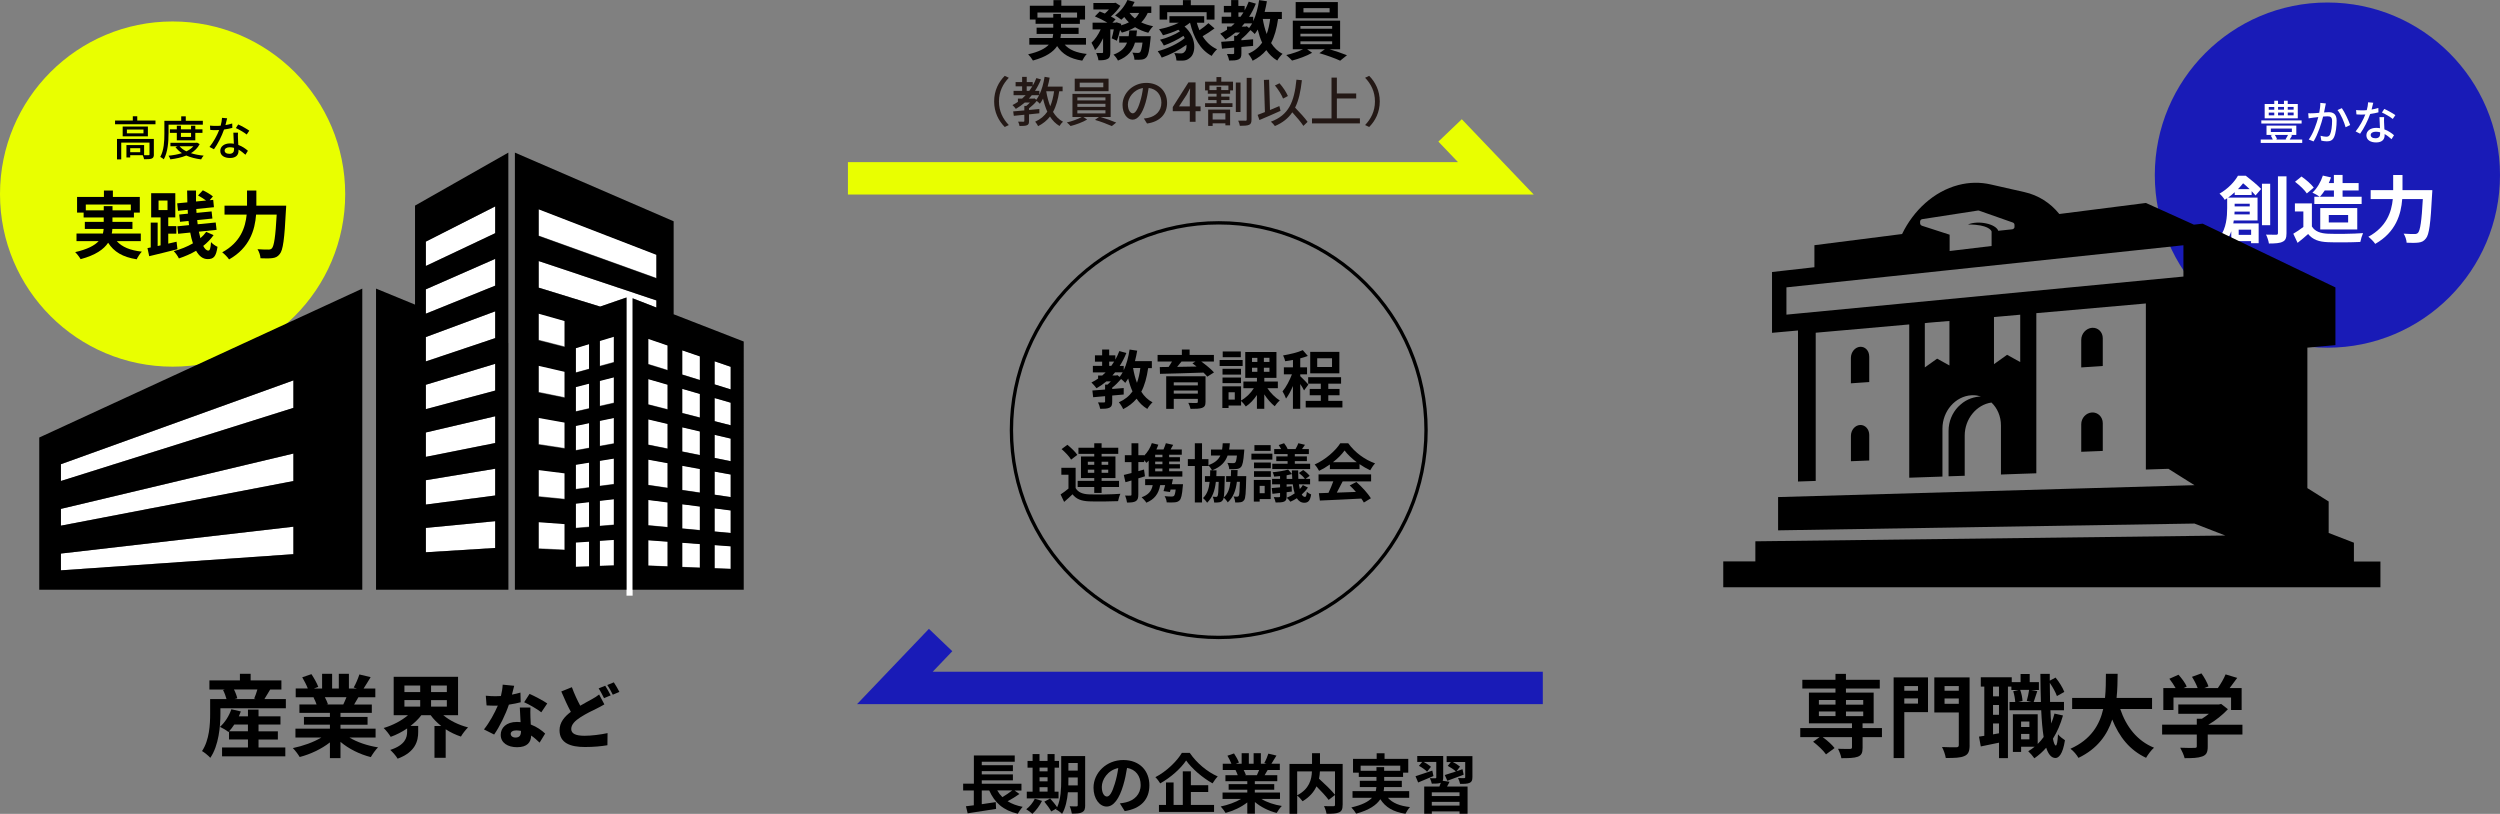 <?xml version="1.0" encoding="UTF-8"?><svg id="_レイヤー_2" xmlns="http://www.w3.org/2000/svg" viewBox="0 0 747.68 243.4"><rect x="0" y="0" width="747.68" height="243.4" fill="#808080" stroke="none"/><defs><style>.cls-1{fill:#e9ff00;}.cls-2{fill:#fff;}.cls-3{fill:#231815;}.cls-4{fill:#191bb7;}.cls-5{fill:none;stroke:#000;stroke-miterlimit:10;}</style></defs><g id="_レイヤー_1-2"><g id="_レイヤー_2-2"><g id="_005"><g><circle class="cls-1" cx="51.62" cy="58.04" r="51.62"/><g><path d="M46.5,36.04v1.13h-12.09v-1.13h5.31v-1.26h1.33v1.26s5.45,0,5.45,0Zm-.48,10.14c0,.66-.14,1.02-.62,1.23-.49,.2-1.22,.21-2.31,.21-.06-.36-.24-.87-.41-1.2h-3.74v.67h-1.13v-3.7h5.29v3.03c.62,0,1.15,0,1.32,0,.22,0,.29-.06,.29-.24v-3.54h-8.45v5.03h-1.27v-6.12h11.02v4.65h.01Zm-1.79-8.34v2.93h-7.54v-2.93h7.54Zm-1.32,.9h-4.96v1.13h4.96v-1.13Zm-.97,5.58h-3v1.19h3v-1.19Z"/><path d="M50.4,40.06c0,2.2-.2,5.45-1.41,7.58-.24-.21-.78-.59-1.06-.71,1.13-1.99,1.23-4.83,1.23-6.86v-3.95h5.04v-1.32h1.36v1.32h5.1v1.16h-10.25v2.79h0Zm9.32,3.03c-.59,1.16-1.5,2.04-2.61,2.72,1.12,.36,2.41,.6,3.8,.74-.27,.27-.6,.78-.76,1.12-1.65-.21-3.15-.59-4.44-1.16-1.41,.59-3.05,.94-4.76,1.15-.1-.32-.34-.83-.55-1.09,1.42-.14,2.79-.38,4.01-.77-.77-.5-1.41-1.11-1.93-1.81l.63-.24h-2.14v-1.05h7.72l.24-.04,.8,.43h-.01Zm-6.84-1.12v-2.24h-2.07v-1.06h2.07v-1.06h1.23v1.06h3.03v-1.06h1.27v1.06h2.14v1.06h-2.14v2.24h-5.53Zm.84,1.78c.5,.6,1.19,1.11,2.03,1.51,.83-.41,1.54-.9,2.07-1.51h-4.1Zm.39-4.02v1.23h3.03v-1.23h-3.03Z"/><path d="M69.47,38.25c-.69,.18-1.54,.36-2.47,.49-.67,1.95-1.88,4.37-3.01,5.9l-1.34-.69c1.13-1.36,2.3-3.49,2.9-5.06-.34,0-.66,.03-.99,.03-.53,0-1.11,0-1.67-.06l-.1-1.29c.55,.06,1.2,.08,1.77,.08,.46,0,.94,0,1.43-.06,.21-.77,.38-1.62,.41-2.35l1.53,.14c-.11,.48-.29,1.25-.5,2.03,.7-.11,1.39-.28,2.02-.48l.04,1.3-.02,.02Zm1.71,1.44c-.04,.59-.03,1.06-.01,1.62,.01,.45,.06,1.25,.1,2.03,1.19,.43,2.17,1.13,2.87,1.75l-.74,1.19c-.55-.49-1.25-1.09-2.07-1.54v.38c0,1.18-.71,2.13-2.54,2.13-1.61,0-2.91-.69-2.91-2.13,0-1.3,1.18-2.23,2.9-2.23,.41,0,.78,.03,1.16,.1-.06-1.09-.13-2.4-.15-3.31h1.39Zm-1.2,4.52c-.39-.11-.83-.17-1.27-.17-.92,0-1.53,.41-1.53,.97,0,.59,.48,.99,1.43,.99,1.04,0,1.39-.59,1.39-1.3,0-.14,0-.29-.01-.49h-.01Zm3.8-3.98c-.77-.63-2.3-1.51-3.24-1.93l.7-1.08c.99,.43,2.63,1.36,3.32,1.86l-.78,1.15Z"/><path d="M34.92,72.11c1.56,1.76,4.03,2.77,7.5,3.15-.53,.55-1.21,1.58-1.54,2.29-4.18-.66-6.8-2.22-8.54-4.95-1.3,1.96-3.74,3.7-8.23,4.91-.31-.57-1.06-1.56-1.63-2.11,3.7-.84,5.81-1.98,7.02-3.28h-6.62v-2.27h7.9c.11-.46,.18-.92,.22-1.39h-5.63v-2.11h5.65v-1.32h-6.01v-1.45h-1.96v-4.69h8.03v-1.91h2.68v1.91h8.05v4.69h-1.76v1.45h-6.42v1.32h5.98v2.11h-6.01c-.02,.46-.07,.92-.18,1.39h8.69v2.27h-7.19Zm-3.89-9.21v-1.25h2.62v1.25h5.48v-1.74h-13.47v1.74h5.37Z"/><path d="M53.07,74.53c-2.95,.77-6.09,1.52-8.45,2.09l-.51-2.42,.97-.2v-7.42h2.07v7l.88-.2v-8.36h-2.82v-7.24h7.22v7.24h-2.11v2.6h2.42v2.27h-2.42v2.97c.84-.18,1.67-.37,2.49-.57,0,0,.26,2.24,.26,2.24Zm-5.65-11.71h2.68v-2.84h-2.68v2.84Zm16.46,7.5c-.86,1.21-1.91,2.29-3.1,3.23,.46,.88,.97,1.39,1.54,1.39,.44,0,.66-.59,.79-2.53,.51,.59,1.32,1.12,1.94,1.41-.44,2.93-1.14,3.67-2.95,3.67-1.45,0-2.57-.92-3.45-2.49-1.58,.92-3.34,1.69-5.15,2.29-.31-.68-.95-1.58-1.54-2.18,2.02-.53,4-1.32,5.74-2.33-.33-.97-.59-2.05-.81-3.23l-3.61,.37-.24-2.24,3.5-.35c-.07-.42-.11-.84-.15-1.25l-2.55,.26-.24-2.18,2.6-.26c-.02-.37-.04-.75-.07-1.14l-2.9,.29-.24-2.24,3.04-.29c-.04-1.17-.07-2.35-.07-3.54h2.66c-.02,1.1-.02,2.2,0,3.28l3.01-.29c-.68-.51-1.63-1.08-2.4-1.52l1.43-1.54c.99,.46,2.33,1.25,3.01,1.83l-.97,1.14,1.06-.11,.22,2.2-5.28,.53c.02,.4,.04,.79,.07,1.17l4.51-.44,.24,2.13-4.55,.46c.04,.44,.09,.86,.15,1.25l5.39-.53,.26,2.2-5.3,.55c.15,.7,.29,1.34,.46,1.94,.66-.57,1.25-1.21,1.74-1.89l2.22,.99h0Z"/><path d="M85.59,61.52s-.02,.9-.07,1.25c-.44,8.76-.88,12.06-1.85,13.2-.66,.86-1.3,1.1-2.24,1.23-.81,.11-2.18,.11-3.52,.04-.04-.79-.4-1.96-.9-2.71,1.39,.11,2.68,.11,3.26,.11,.46,0,.73-.07,1.03-.35,.66-.68,1.1-3.56,1.45-10.1h-6.16c-.35,4.55-1.89,9.9-8.08,13.4-.42-.66-1.41-1.65-2.05-2.13,5.46-2.97,6.93-7.42,7.31-11.27h-6.62v-2.68h6.73v-4.53h2.79v4.53h8.92Z"/></g></g><circle class="cls-5" cx="364.49" cy="128.64" r="62"/><g><polygon class="cls-1" points="458.68 58.17 253.59 58.17 253.59 48.49 436.05 48.49 430.18 42.35 437.18 35.66 458.68 58.17"/><g><path d="M318.43,13.36c1.37,1.55,3.54,2.44,6.6,2.77-.46,.48-1.06,1.39-1.36,2.01-3.68-.58-5.98-1.96-7.51-4.36-1.14,1.72-3.29,3.25-7.24,4.32-.27-.5-.93-1.37-1.43-1.86,3.25-.74,5.11-1.74,6.18-2.89h-5.83v-1.99h6.95c.1-.41,.15-.81,.19-1.22h-4.96v-1.86h4.98v-1.16h-5.29v-1.28h-1.72V1.72h7.07V.04h2.36V1.72h7.09V5.85h-1.55v1.28h-5.65v1.16h5.27v1.86h-5.29c-.02,.41-.06,.81-.15,1.22h7.65v1.99h-6.36Zm-3.43-8.09v-1.1h2.3v1.1h4.82v-1.53h-11.85v1.53h4.73Z"/><path d="M343.25,3.87c-.5,1.1-1.14,2.03-1.94,2.83,1.06,.5,2.27,.89,3.56,1.14-.5,.46-1.14,1.38-1.45,1.96-1.47-.37-2.79-.95-3.95-1.67-1.14,.7-2.48,1.22-3.95,1.63-.12-.21-.31-.5-.54-.81-.27,1.2-.6,2.36-.95,3.23l-1.55-.72c.21-.72,.45-1.68,.62-2.67h-1.03v6.82c0,1.05-.15,1.67-.83,2.01-.66,.37-1.53,.41-2.73,.41-.06-.64-.37-1.57-.66-2.19,.72,.02,1.49,.02,1.74,.02,.23-.02,.31-.06,.31-.29v-4.14c-.68,1.43-1.49,2.73-2.42,3.58-.19-.66-.7-1.61-1.05-2.23,1.06-.95,2.07-2.46,2.75-3.99h-2.42v-2.01h4.43c-1.08-.66-2.54-1.39-3.74-1.88l1.45-1.47c.46,.17,1.01,.39,1.53,.62,.43-.37,.85-.79,1.22-1.22h-4.65V.89h6.25l.35-.08,1.47,.93c-.66,1.08-1.74,2.27-2.83,3.19,.56,.29,1.05,.58,1.41,.85l-.95,.99h.93l.31-.1,1.39,.46-.08,.45c.85-.23,1.67-.52,2.36-.89-.5-.48-.97-1.03-1.38-1.61-.29,.31-.58,.58-.87,.83-.45-.37-1.34-.99-1.88-1.3,1.51-1.08,2.94-2.83,3.7-4.61l2.15,.58c-.21,.46-.45,.91-.72,1.36h5.71v1.92h-1.07Zm.91,6.94s-.04,.6-.08,.87c-.31,3.35-.66,4.84-1.22,5.46-.43,.45-.83,.6-1.41,.68-.48,.06-1.28,.08-2.17,.04-.02-.64-.27-1.53-.62-2.13,.7,.08,1.36,.1,1.67,.1,.27,0,.43-.04,.62-.21,.27-.25,.52-1.08,.74-2.88h-2.25c-.66,2.3-2.03,4.18-5.09,5.38-.25-.54-.85-1.36-1.34-1.78,2.32-.85,3.45-2.09,4.05-3.6h-2.34v-1.92h2.83c.1-.56,.15-1.12,.19-1.72h2.3c-.06,.58-.12,1.16-.19,1.72h4.31Zm-6.35-6.94c.43,.6,.97,1.16,1.61,1.65,.52-.46,.95-1.03,1.28-1.65h-2.89Z"/><path d="M363.23,8.5c-1.1,.83-2.44,1.7-3.56,2.34,1.06,1.7,2.5,3.08,4.32,3.89-.5,.45-1.24,1.36-1.61,1.99-3.45-1.84-5.36-5.4-6.47-9.91h-.04c-.48,.41-1.03,.77-1.61,1.12,3.64,3.18,3.5,8,1.59,9.39-.72,.62-1.36,.81-2.36,.81-.48,.02-1.08,0-1.65-.04-.04-.64-.23-1.57-.66-2.21,.74,.06,1.36,.1,1.86,.1s.85-.06,1.16-.41c.45-.35,.72-1.14,.64-2.17-2.11,1.55-4.98,3-7.4,3.83-.27-.58-.77-1.41-1.2-1.92,2.79-.7,6.16-2.28,8.07-3.91-.12-.23-.23-.46-.37-.68-1.65,1.1-4.03,2.27-5.87,2.9-.25-.5-.74-1.3-1.16-1.74,1.96-.46,4.53-1.53,5.98-2.52-.15-.15-.31-.31-.48-.46-1.47,.68-3.06,1.24-4.59,1.65-.23-.45-.81-1.36-1.18-1.8,2.07-.41,4.22-1.08,5.93-1.96h-2.83v-1.94h10.4v1.94h-2.21c.21,.77,.48,1.53,.79,2.25,.97-.66,1.99-1.45,2.69-2.11l1.8,1.55,.02,.02Zm-14.15-2.63h-2.27V1.55h6.97V.04h2.36V1.55h7.09V5.87h-2.36V3.64h-11.79s0,2.23,0,2.23Z"/><path d="M382.24,5.67c-.41,2.87-1.06,5.23-2.09,7.2,.87,1.38,1.99,2.5,3.43,3.23-.52,.46-1.24,1.38-1.59,2.01-1.34-.79-2.4-1.84-3.27-3.12-1.06,1.28-2.4,2.32-4.09,3.18-.21-.54-.89-1.61-1.32-2.09,1.82-.81,3.16-1.9,4.16-3.31-.54-1.18-.97-2.5-1.32-3.93-.29,.48-.58,.93-.89,1.34-.25-.29-.79-.79-1.28-1.18-.77,.91-1.76,1.9-2.71,2.65v.39c1.16-.08,2.34-.19,3.5-.29v1.98c-1.16,.12-2.34,.21-3.5,.31v1.9c0,.99-.17,1.51-.87,1.84-.7,.31-1.59,.33-2.79,.33-.1-.6-.39-1.41-.66-1.96,.74,.02,1.59,.02,1.82,.02,.25-.02,.33-.08,.33-.29v-1.65c-1.34,.12-2.58,.23-3.64,.33l-.23-2.05c1.08-.08,2.42-.17,3.87-.29v-1.51h.76c.33-.29,.68-.62,1.01-.97h-1.38c-.95,.79-1.94,1.49-3,2.09-.31-.45-1.08-1.34-1.55-1.76,.72-.35,1.39-.76,2.03-1.18v-.93h1.24c.37-.31,.72-.64,1.06-.97h-3.89v-1.98h2.83v-1.3h-2.19V1.78h2.19V.02h2.15V1.78h1.88v1.32c.46-.81,.87-1.7,1.22-2.61l2.13,.6c-.56,1.41-1.24,2.71-2.01,3.93h1.22v1.32c.85-1.8,1.43-4.03,1.78-6.31l2.32,.35c-.19,1.08-.41,2.15-.68,3.18h5.15v2.13h-1.14v-.02Zm-11.86-.66h.64c.31-.43,.6-.85,.87-1.3h-1.51v1.3Zm2.5,2.83l.68,.54c.33-.41,.64-.87,.93-1.39h-2.3c-.27,.33-.54,.66-.83,.97h1.12l.41-.12h-.01Zm4.78-2.17c.27,1.61,.66,3.12,1.18,4.51,.48-1.32,.81-2.83,1.03-4.51,0,0-2.21,0-2.21,0Z"/><path d="M397.65,14.74c1.82,.54,3.85,1.24,5.19,1.78l-2.03,1.63c-1.49-.7-4.16-1.65-6.22-2.25l1.63-1.16h-5.29l1.49,1.05c-1.57,.91-4.05,1.84-6,2.32-.43-.48-1.22-1.2-1.74-1.65,1.68-.37,3.68-1.06,5-1.72h-3.04V6.18h14.15V14.74h-3.14Zm2.46-9.27h-12.61V.62h12.61V5.46h0Zm-11.19,3.13h9.49v-.83h-9.49v.83Zm0,2.29h9.49v-.81h-9.49v.81Zm0,2.32h9.49v-.85h-9.49v.85Zm8.73-10.77h-7.82v1.26h7.82v-1.26Z"/><path class="cls-3" d="M297.32,30.33c0-3.25,1.34-5.81,3.17-7.65l1.22,.58c-1.74,1.82-2.95,4.13-2.95,7.07s1.2,5.25,2.95,7.07l-1.22,.58c-1.82-1.84-3.17-4.4-3.17-7.65Z"/><path class="cls-3" d="M316.79,27.29c-.37,2.46-.93,4.51-1.86,6.18,.77,1.26,1.74,2.29,2.98,2.93-.34,.29-.82,.88-1.04,1.28-1.17-.69-2.1-1.65-2.85-2.82-.91,1.17-2.06,2.11-3.55,2.87-.16-.34-.59-1.04-.88-1.34,1.58-.72,2.77-1.71,3.63-2.99-.53-1.17-.94-2.48-1.28-3.91-.29,.56-.61,1.09-.94,1.54-.18-.21-.59-.58-.93-.85-.64,.8-1.52,1.6-2.32,2.21v.5l3.09-.29v1.28c-1.02,.11-2.06,.21-3.09,.32v2c0,.69-.11,1.06-.62,1.26-.48,.19-1.18,.22-2.21,.22-.05-.38-.26-.94-.43-1.3,.72,.02,1.39,.02,1.6,.02s.26-.06,.26-.24v-1.84c-1.17,.13-2.26,.22-3.15,.32l-.18-1.33c.93-.08,2.08-.18,3.33-.29v-1.34h.58c.37-.29,.75-.66,1.09-1.01h-1.54c-.83,.72-1.73,1.34-2.67,1.89-.18-.3-.72-.86-1.01-1.14,.58-.29,1.12-.61,1.63-.96v-.98h1.26c.37-.32,.72-.66,1.06-1.01h-3.62v-1.3h2.56v-1.36h-1.95v-1.26h1.95v-1.57h1.38v1.57h1.79v1.07c.42-.72,.78-1.47,1.09-2.27l1.38,.4c-.5,1.23-1.1,2.38-1.79,3.43h1.3v1.17c.74-1.52,1.26-3.43,1.57-5.38l1.52,.26c-.16,.91-.37,1.81-.61,2.67h4.48v1.39h-1.01Zm-8.96-.11c.32-.43,.62-.88,.91-1.36h-1.68v1.36h.77Zm1.52,2.23l.58,.43c.3-.4,.58-.86,.83-1.36h-2.19c-.27,.35-.56,.69-.86,1.01h1.39l.26-.08h-.01Zm3.55-2.11c.27,1.62,.66,3.14,1.2,4.48,.54-1.28,.91-2.77,1.15-4.48h-2.35Z"/><path class="cls-3" d="M329.11,34.99c1.6,.46,3.52,1.15,4.72,1.67l-1.31,1.04c-1.2-.54-3.36-1.36-5.04-1.84l1.17-.86h-4.63l1.12,.75c-1.28,.77-3.33,1.54-4.96,1.94-.27-.3-.75-.8-1.12-1.07,1.52-.35,3.39-1.01,4.45-1.62h-2.77v-6.93h11.43v6.93h-3.06Zm2.43-7.71h-10.12v-3.75h10.12v3.75Zm-9.33,2.75h8.4v-.91h-8.4v.91Zm0,1.94h8.4v-.93h-8.4v.93Zm0,1.94h8.4v-.94h-8.4v.94Zm7.76-9.19h-7.06v1.38h7.06v-1.38Z"/><path class="cls-3" d="M342.09,35.44c.56-.05,1.02-.13,1.41-.22,2.03-.46,3.84-1.94,3.84-4.5,0-2.31-1.38-4.11-3.81-4.42-.22,1.42-.51,2.96-.94,4.45-.96,3.23-2.27,5.04-3.86,5.04s-3.01-1.78-3.01-4.42c0-3.52,3.12-6.58,7.09-6.58s6.23,2.66,6.23,5.99-2.13,5.62-6,6.16l-.94-1.5h-.01Zm-1.12-5.03c.4-1.25,.7-2.69,.86-4.08-2.85,.46-4.51,2.95-4.51,4.9,0,1.82,.82,2.66,1.46,2.66,.69,0,1.46-1.02,2.19-3.47h0Z"/><path class="cls-3" d="M359.06,33.25h-1.5v3.17h-1.73v-3.17h-5.09v-1.23l4.69-7.38h2.13v7.19h1.5s0,1.42,0,1.42Zm-3.23-1.42v-3.09c0-.64,.06-1.63,.1-2.27h-.06c-.29,.59-.61,1.2-.94,1.81l-2.32,3.55h3.22Z"/><path class="cls-3" d="M365.25,24.43h3.51v2.61h-.86v.99h-2.66v.86h2.46v1.04h-2.46v.93h3.36v1.14h-8.2v-1.14h3.44v-.93h-2.5v-1.04h2.5v-.86h-2.62v-.99h-.82v-2.61h3.41v-1.38h1.44v1.38Zm-3.92,8.34h6.56v4.71h-1.41v-.59h-3.81v.77h-1.34v-4.88h0Zm6.05-7.18h-5.67v1.34h2.13v-.96h1.39v.96h2.15v-1.34Zm-4.71,8.29v1.86h3.81v-1.86h-3.81Zm8.34-.38h-1.41v-8.82h1.41v8.82Zm3.28-10.23v12.47c0,.93-.18,1.34-.74,1.6-.54,.24-1.49,.29-2.74,.29-.06-.43-.29-1.12-.51-1.55,.96,.03,1.89,.03,2.21,.02,.24,0,.34-.08,.34-.35v-12.47h1.44Z"/><path class="cls-3" d="M382.97,33.15c-2.18,.99-4.53,2-6.31,2.75l-.54-1.55c.61-.22,1.36-.51,2.18-.83l-.3-9.62,1.55-.06,.27,9.06c.93-.38,1.87-.78,2.8-1.18l.35,1.44h0Zm6.83,4.49c-.69-1.07-2.03-2.66-3.31-4.05-1.2,1.78-2.88,3.12-5.2,4.11-.21-.32-.82-1.01-1.2-1.31,5.31-1.97,6.98-5.83,7.64-12.56l1.63,.16c-.37,3.36-.96,6.05-2.03,8.2,1.36,1.41,2.96,3.12,3.73,4.26l-1.25,1.2h-.01Zm-6.07-8.16c-.42-1.09-1.44-2.75-2.43-3.92l1.36-.66c1.04,1.15,2.05,2.71,2.51,3.81l-1.44,.77Z"/><path class="cls-3" d="M406.71,35.41v1.5h-14.33v-1.5h5.84v-12.2h1.6v4.75h5.78v1.49h-5.78v5.95h6.89Z"/><path class="cls-3" d="M412.65,30.33c0,3.25-1.34,5.81-3.17,7.65l-1.22-.58c1.74-1.82,2.95-4.13,2.95-7.07s-1.2-5.25-2.95-7.07l1.22-.58c1.82,1.84,3.17,4.4,3.17,7.65Z"/></g></g><g><polygon class="cls-4" points="461.41 210.58 256.32 210.58 277.81 188.07 284.81 194.76 278.94 200.9 461.41 200.9 461.41 210.58"/><g><path d="M304.91,237.44c-1.1,.79-2.4,1.57-3.56,2.19,1.24,.77,2.73,1.34,4.51,1.67-.48,.5-1.14,1.45-1.45,2.07-4.38-1.01-6.95-3.31-8.56-6.97h-2.23v4.11c1.36-.19,2.79-.41,4.18-.62l.1,2.03c-2.96,.48-6.16,.97-8.5,1.32l-.52-2.11c.7-.08,1.49-.19,2.36-.29v-4.43h-3.19v-2.03h3.21v-8.44h12.22v1.88h-9.86v1.03h9.31v1.78h-9.31v.97h9.31v1.78h-9.31v1.01h11.87v2.03h-2.07l1.49,1.05v-.03Zm-6.66-1.05c.43,.76,.93,1.41,1.53,2.01,1.03-.6,2.13-1.36,2.96-2.01h-4.49Z"/><path d="M311.63,239.53c-.68,1.41-1.82,2.92-2.87,3.87-.43-.41-1.32-1.06-1.84-1.38,1.01-.75,2.01-1.97,2.56-3.14l2.15,.64h0Zm4.96-.76h-9.51v-2.01h1.74v-7.18h-1.51v-2.01h1.51v-2.05h2.07v2.05h2.4v-2.05h2.11v2.05h1.32v2.01h-1.32v7.18h1.18v2.01h.01Zm-5.69-9.2v1.12h2.4v-1.12h-2.4Zm0,4.1h2.4v-1.22h-2.4v1.22Zm0,3.08h2.4v-1.32h-2.4v1.32Zm13.65,4.05c0,1.14-.21,1.74-.89,2.11s-1.67,.43-3.1,.41c-.08-.6-.37-1.61-.66-2.19,.83,.06,1.76,.04,2.03,.04,.29,0,.39-.1,.39-.41v-3.81h-2.94c-.21,2.28-.7,4.71-1.74,6.45-.37-.41-1.32-1.1-1.82-1.3,.06-.12,.14-.21,.19-.33l-1.61,.91c-.39-.75-1.32-2.03-2.07-2.92l1.74-.95c.7,.77,1.61,1.84,2.09,2.63,1.12-2.42,1.22-5.69,1.22-8.21v-7.11h7.16v14.68h.01Zm-2.23-5.91v-2.38h-2.79v.72c0,.5,0,1.06-.02,1.67h2.81Zm-2.79-6.69v2.27h2.79v-2.27h-2.79Z"/><path d="M336.37,242.57l-1.45-2.3c.74-.08,1.28-.19,1.8-.31,2.48-.58,4.42-2.36,4.42-5.19,0-2.67-1.45-4.67-4.07-5.11-.27,1.65-.6,3.43-1.16,5.25-1.16,3.91-2.83,6.31-4.94,6.31s-3.93-2.36-3.93-5.63c0-4.47,3.87-8.29,8.89-8.29s7.82,3.33,7.82,7.55-2.5,6.97-7.38,7.73h0Zm-5.32-4.35c.81,0,1.57-1.22,2.36-3.83,.45-1.43,.81-3.08,1.03-4.69-3.2,.66-4.92,3.49-4.92,5.62,0,1.96,.77,2.9,1.53,2.9h0Z"/><path d="M355.83,225.18c2.09,3.06,5.27,5.69,8.36,7.03-.58,.6-1.1,1.36-1.55,2.07-3-1.67-6.24-4.45-7.9-6.84-1.57,2.36-4.55,5.05-7.75,6.85-.29-.52-.95-1.38-1.45-1.86,3.35-1.72,6.47-4.8,7.92-7.26h2.37Zm.33,15.56h6.93v2.09h-16.48v-2.09h2.11v-6.72h2.27v6.72h2.75v-10.05h2.42v4.14h5.19v2.03h-5.19v3.87h0Z"/><path d="M377.22,238.93c1.65,1.01,3.89,1.76,6.14,2.11-.52,.5-1.2,1.47-1.55,2.09-2.38-.6-4.72-1.76-6.51-3.27v3.49h-2.27v-3.37c-1.8,1.41-4.18,2.54-6.49,3.14-.33-.56-.99-1.45-1.47-1.92,2.17-.45,4.45-1.26,6.12-2.27h-5.56v-1.9h7.4v-.85h-5.58v-1.67h5.58v-.87h-6.54v-1.8h3.68c-.16-.48-.41-1.06-.66-1.51l.23-.04h-4.05v-1.88h2.59c-.27-.74-.77-1.67-1.2-2.4l1.98-.68c.56,.83,1.2,1.98,1.47,2.73l-.95,.35h1.76v-3.16h2.15v3.16h1.43v-3.16h2.17v3.16h1.72l-.7-.21c.46-.79,.95-1.96,1.22-2.81l2.42,.58c-.54,.89-1.06,1.76-1.51,2.44h2.52v1.88h-3.64c-.31,.56-.62,1.08-.91,1.55h3.79v1.8h-6.72v.87h5.81v1.67h-5.81v.85h7.53v1.9h-5.59Zm-5.27-8.64c.27,.5,.52,1.08,.66,1.49l-.33,.06h3.62c.23-.46,.46-1.03,.68-1.55h-4.63Z"/><path d="M401.54,240.71c0,1.24-.25,1.88-1.06,2.25-.79,.37-2.03,.41-3.76,.41-.08-.66-.43-1.68-.75-2.29,1.14,.06,2.44,.04,2.81,.04,.37-.02,.48-.12,.48-.46v-2.9l-1.9,1.47c-.77-1.06-2.23-2.63-3.64-4.05-.75,1.63-2.05,3.21-4.16,4.45-.33-.46-1.05-1.28-1.61-1.7v5.46h-2.3v-14.91h6.74v-3.21h2.38v3.21h6.78v12.24h-.01Zm-13.59-2.86c3.66-1.9,4.32-4.76,4.41-7.15h-4.41v7.15Zm6.8-7.15c-.04,.72-.12,1.43-.27,2.19,1.65,1.49,3.72,3.47,4.78,4.8v-6.99h-4.51Z"/><path d="M415.09,238.6c1.37,1.55,3.54,2.44,6.6,2.77-.46,.48-1.06,1.39-1.36,2.01-3.68-.58-5.98-1.96-7.51-4.36-1.14,1.72-3.29,3.25-7.24,4.32-.27-.5-.93-1.37-1.43-1.86,3.25-.74,5.11-1.74,6.18-2.89h-5.83v-1.99h6.95c.1-.41,.15-.81,.19-1.22h-4.96v-1.86h4.98v-1.16h-5.29v-1.28h-1.72v-4.12h7.07v-1.68h2.36v1.68h7.09v4.12h-1.55v1.28h-5.65v1.16h5.27v1.86h-5.29c-.02,.41-.06,.81-.15,1.22h7.65v1.99h-6.36Zm-3.43-8.08v-1.1h2.3v1.1h4.82v-1.53h-11.85v1.53h4.73Z"/><path d="M428.7,232.1c-1.55,.68-3.2,1.36-4.57,1.92l-.79-1.88c1.26-.39,3.16-1.05,5.02-1.68l.35,1.65h0Zm4.82,1.71c-.23,.5-.5,.99-.75,1.41h6.14v8.15h-2.4v-.7h-8.29v.7h-2.28v-8.15h4.55c.15-.37,.29-.77,.41-1.12l-.06,.02c-.6,.25-1.45,.25-2.63,.25-.08-.5-.35-1.18-.58-1.63,.66,.02,1.41,.02,1.63,.02s.29-.08,.29-.27v-4.61h-3.74c.77,.43,1.68,1.01,2.15,1.45l-1.16,1.47c-.48-.54-1.57-1.3-2.44-1.76l.97-1.16h-1.47v-1.78h7.76v6.41c0,.43-.04,.76-.15,1.01l2.07,.29h-.02Zm2.98,3.16h-8.29v1.12h8.29v-1.12Zm0,3.97v-1.12h-8.29v1.12h8.29Zm3.85-8.48c0,.93-.19,1.39-.85,1.68-.64,.29-1.57,.31-2.83,.29-.1-.54-.37-1.26-.62-1.74,.74,.04,1.59,.04,1.82,.04,.25-.02,.33-.08,.33-.29v-4.55h-3.7c.79,.41,1.68,.97,2.15,1.38l-1.04,1.39c.58-.21,1.18-.41,1.78-.62l.35,1.65c-1.67,.64-3.45,1.3-4.88,1.82l-.77-1.72c.89-.27,2.07-.64,3.33-1.06-.54-.54-1.61-1.24-2.44-1.68l.93-1.14h-1.26v-1.78h7.71v6.33Z"/></g></g><g><polygon class="cls-2" points="87.75 157.52 18.22 165.55 18.22 170.57 87.75 165.74 87.75 157.52"/><polygon class="cls-2" points="87.75 135.64 18.22 152.19 18.22 157.21 87.75 143.86 87.75 135.64"/><polygon class="cls-2" points="87.75 113.76 18.22 138.83 18.22 143.85 87.75 121.98 87.75 113.76"/><polygon class="cls-2" points="148.1 61.73 127.35 72.26 127.35 79.54 148.1 69.74 148.1 61.73"/><polygon class="cls-2" points="148.1 85.43 148.1 77.42 127.35 86.53 127.35 93.81 148.1 85.43"/><polygon class="cls-2" points="127.35 100.8 127.35 108.08 148.1 101.12 148.1 93.11 127.35 100.8"/><polygon class="cls-2" points="127.35 122.36 148.1 116.81 148.1 108.8 127.35 115.07 127.35 122.36"/><polygon class="cls-2" points="127.35 136.63 148.1 132.5 148.1 124.49 127.35 129.34 127.35 136.63"/><polygon class="cls-2" points="127.35 150.9 148.1 148.19 148.1 140.18 127.35 143.61 127.35 150.9"/><polygon class="cls-2" points="127.35 165.17 148.1 163.88 148.1 155.87 127.35 157.88 127.35 165.17"/><polygon class="cls-2" points="196.31 76.09 161.1 62.48 161.1 70.44 196.31 83.11 196.31 76.09"/><polygon class="cls-2" points="168.88 95.85 161.1 93.65 161.1 101.61 168.88 103.6 168.88 95.85"/><polygon class="cls-2" points="168.88 111.03 161.1 109.24 161.1 117.2 168.88 118.79 168.88 111.03"/><polygon class="cls-2" points="168.88 126.22 161.1 124.83 161.1 132.79 168.88 133.97 168.88 126.22"/><polygon class="cls-2" points="168.88 141.4 161.1 140.42 161.1 148.38 168.88 149.16 168.88 141.4"/><polygon class="cls-2" points="168.88 156.59 161.1 156.01 161.1 163.97 168.88 164.34 168.88 156.59"/><polygon class="cls-2" points="176.18 161.85 172.23 162.11 172.23 169.43 176.18 169.29 176.18 161.85"/><polygon class="cls-2" points="179.4 169.17 183.59 169.02 183.59 161.37 179.4 161.64 179.4 169.17"/><polygon class="cls-2" points="172.23 150.5 172.23 157.81 176.18 157.48 176.18 150.05 172.23 150.5"/><polygon class="cls-2" points="183.59 149.21 179.4 149.68 179.4 157.21 183.59 156.86 183.59 149.21"/><polygon class="cls-2" points="176.18 138.24 172.23 138.88 172.23 146.19 176.18 145.68 176.18 138.24"/><polygon class="cls-2" points="179.4 145.25 183.59 144.7 183.59 137.05 179.4 137.72 179.4 145.25"/><polygon class="cls-2" points="176.18 126.44 172.23 127.26 172.23 134.58 176.18 133.87 176.18 126.44"/><polygon class="cls-2" points="179.4 133.29 183.59 132.54 183.59 124.89 179.4 125.76 179.4 133.29"/><polygon class="cls-2" points="176.18 114.63 172.23 115.64 172.23 122.96 176.18 122.06 176.18 114.63"/><polygon class="cls-2" points="183.59 112.73 179.4 113.8 179.4 121.33 183.59 120.38 183.59 112.73"/><polygon class="cls-2" points="176.18 102.82 172.23 104.03 172.23 111.34 176.18 110.26 176.18 102.82"/><polygon class="cls-2" points="179.4 109.37 183.59 108.22 183.59 100.57 179.4 101.84 179.4 109.37"/><polygon class="cls-2" points="199.66 161.94 193.88 161.51 193.88 169.1 199.66 169.34 199.66 161.94"/><polygon class="cls-2" points="209.31 162.66 204.04 162.27 204.04 169.51 209.31 169.73 209.31 162.66"/><polygon class="cls-2" points="199.66 150.2 193.88 149.46 193.88 157.05 199.66 157.59 199.66 150.2"/><polygon class="cls-2" points="209.31 151.44 204.04 150.76 204.04 158.01 209.31 158.5 209.31 151.44"/><polygon class="cls-2" points="193.88 144.99 199.66 145.85 199.66 138.46 193.88 137.4 193.88 144.99"/><polygon class="cls-2" points="209.31 140.21 204.04 139.25 204.04 146.5 209.31 147.28 209.31 140.21"/><polygon class="cls-2" points="193.88 132.94 199.66 134.11 199.66 126.71 193.88 125.35 193.88 132.94"/><polygon class="cls-2" points="209.31 128.99 204.04 127.75 204.04 134.99 209.31 136.06 209.31 128.99"/><polygon class="cls-2" points="199.66 122.36 199.66 114.97 193.88 113.3 193.88 120.89 199.66 122.36"/><polygon class="cls-2" points="209.31 117.77 204.04 116.24 204.04 123.48 209.31 124.83 209.31 117.77"/><polygon class="cls-2" points="199.66 110.62 199.66 103.23 193.88 101.24 193.88 108.83 199.66 110.62"/><polygon class="cls-2" points="209.31 106.54 204.04 104.73 204.04 111.98 209.31 113.61 209.31 106.54"/><polygon class="cls-2" points="218.53 163.34 213.72 162.99 213.72 169.9 218.53 170.1 218.53 163.34"/><polygon class="cls-2" points="218.53 152.62 213.72 152 213.72 158.92 218.53 159.37 218.53 152.62"/><polygon class="cls-2" points="218.53 141.89 213.72 141.01 213.72 147.93 218.53 148.64 218.53 141.89"/><polygon class="cls-2" points="218.53 131.16 213.72 130.03 213.72 136.94 218.53 137.92 218.53 131.16"/><polygon class="cls-2" points="218.53 120.43 213.72 119.04 213.72 125.96 218.53 127.19 218.53 120.43"/><polygon class="cls-2" points="218.53 109.71 213.72 108.05 213.72 114.97 218.53 116.46 218.53 109.71"/><polygon class="cls-2" points="189.2 89.21 196.31 91.98 196.31 89.84 161.1 78.07 161.1 86.03 179.48 91.69 187.37 88.97 187.37 178.14 188.57 178.14 189.2 178.14 189.2 89.21"/></g><g><path d="M85.49,209.07v2.75h-19.57v1.62c0,3.78-.49,9.5-3.02,13.2-.49-.57-1.84-1.67-2.48-2.02,2.21-3.29,2.43-7.99,2.43-11.2v-4.35h4.89c-.22-.84-.59-1.86-1.03-2.7l.59-.16h-4.67v-2.73h9.12v-1.97h3.21v1.97h9.2v2.73h-3.35c-.62,1.03-1.21,2.05-1.73,2.86h6.41Zm-8.18,14.47h8.02v2.65h-18.92v-2.65h7.75v-2.38h-5.67v-2.4l-.16,.16c-.59-.49-1.81-1.21-2.54-1.54,1.48-1.3,2.73-3.29,3.4-5.26l2.83,.65c-.16,.49-.38,.97-.59,1.46h2.73v-2h3.16v2h6.56v2.46h-6.56v2.02h5.78v2.46h-5.78v2.38h-.01Zm-3.16-4.84v-2.02h-4.08c-.49,.76-1.03,1.46-1.54,2.02h5.62Zm-4.18-12.5c.46,.89,.84,1.92,1,2.65l-.81,.22h6.34l-.49-.14c.35-.78,.7-1.81,.97-2.73h-7.01Z"/><path d="M104.5,220.57c2.29,1.4,5.43,2.46,8.56,2.94-.73,.7-1.67,2.05-2.16,2.92-3.32-.84-6.59-2.46-9.07-4.56v4.86h-3.16v-4.7c-2.51,1.97-5.83,3.54-9.04,4.37-.46-.78-1.38-2.02-2.05-2.67,3.02-.62,6.21-1.75,8.53-3.16h-7.75v-2.65h10.31v-1.19h-7.77v-2.32h7.77v-1.21h-9.12v-2.51h5.13c-.22-.67-.57-1.48-.92-2.11l.32-.05h-5.64v-2.62h3.62c-.38-1.03-1.08-2.32-1.67-3.35l2.75-.94c.78,1.16,1.67,2.75,2.05,3.81l-1.32,.49h2.46v-4.4h3v4.4h2v-4.4h3.02v4.4h2.4l-.97-.3c.65-1.11,1.32-2.73,1.7-3.91l3.37,.81c-.76,1.24-1.48,2.46-2.11,3.4h3.51v2.62h-5.07c-.43,.78-.86,1.51-1.27,2.16h5.29v2.51h-9.37v1.21h8.1v2.32h-8.1v1.19h10.5v2.65h-7.83Zm-7.34-12.05c.38,.7,.73,1.51,.92,2.08l-.46,.08h5.05c.32-.65,.65-1.43,.94-2.16h-6.45Z"/><path d="M132.58,213.9c1.94,1.62,4.62,2.94,7.4,3.64-.67,.65-1.65,1.89-2.13,2.75-1.62-.54-3.16-1.27-4.56-2.19v8.53h-3.35v-9.5h2.02c-1.21-.97-2.29-2.02-3.16-3.24h-2.78c-.89,1.19-2.02,2.24-3.24,3.21h2.29v1.86c0,2.56-.78,5.97-6.15,7.94-.43-.78-1.51-2-2.21-2.62,4.51-1.46,5.05-3.73,5.05-5.45v-.97c-1.54,1.05-3.19,1.89-4.91,2.51-.46-.78-1.4-1.97-2.11-2.65,2.7-.78,5.37-2.19,7.29-3.83h-4.29v-11.47h19.25v11.47h-4.41Zm-11.63-6.93h4.72v-1.94h-4.72v1.94Zm0,4.35h4.72v-1.94h-4.72v1.94Zm12.69-6.29h-4.72v1.94h4.72v-1.94Zm0,4.35h-4.72v1.94h4.72v-1.94Z"/><path d="M155.72,210.03c-.86,.23-2.12,.5-3.53,.71-.97,2.92-2.73,6.53-4.41,8.94l-3.04-1.53c1.64-2.04,3.23-4.96,4.14-7.12-.23,.02-.46,.02-.67,.02-.88,0-1.72-.02-2.69-.08l-.23-2.9c.97,.11,2.2,.15,2.9,.15,.55,0,1.07-.02,1.62-.06,.29-1.13,.48-2.33,.53-3.4l3.44,.34c-.15,.65-.38,1.6-.67,2.64,.97-.19,1.85-.4,2.54-.61l.08,2.9h0Zm2.92,1.57c-.06,.9-.02,1.89,0,2.92,.02,.48,.06,1.3,.1,2.16,1.81,.69,3.28,1.74,4.3,2.71l-1.66,2.71c-.65-.61-1.49-1.41-2.52-2.12-.06,2-1.15,3.49-4.22,3.49-2.75,0-4.89-1.28-4.89-3.7,0-2.08,1.64-3.86,4.85-3.86,.38,0,.73,.02,1.09,.06-.08-1.49-.17-3.19-.23-4.37h3.18Zm-2.83,6.99c-.44-.08-.92-.15-1.41-.15-1.03,0-1.66,.42-1.66,1.01,0,.67,.57,1.13,1.45,1.13,1.24,0,1.62-.73,1.62-1.89v-.11h0Zm6.07-5.57c-1.24-.97-3.67-2.37-5.12-3l1.62-2.5c1.49,.65,4.18,2.08,5.29,2.86l-1.78,2.65h0Z"/><path d="M180.75,210.66c-.73,.44-1.49,.84-2.33,1.26-1.24,.61-2.98,1.41-4.81,2.58-1.62,1.05-2.77,2.16-2.77,3.53s1.32,2.02,3.99,2.02c2.06,0,4.89-.36,6.87-.8l-.04,3.63c-1.89,.31-3.97,.53-6.74,.53-4.28,0-7.58-1.16-7.58-5,0-2.37,1.47-4.07,3.38-5.52-.97-1.79-1.93-3.91-2.86-6.09l3.17-1.28c.76,2.1,1.68,3.99,2.5,5.54,1.34-.8,2.6-1.45,3.49-1.95s1.55-.9,2.16-1.41l1.57,2.96h0Zm.25-5.58c.53,.78,1.26,2.14,1.64,2.88l-1.99,.84c-.44-.86-1.05-2.1-1.62-2.92l1.97-.8Zm2.58-1.01c.55,.8,1.3,2.14,1.66,2.86l-1.97,.84c-.42-.86-1.09-2.1-1.66-2.9l1.97-.8Z"/></g><g><path d="M562.85,220.46h-5.8v3.16c0,1.54-.32,2.27-1.46,2.7-1.11,.4-2.73,.43-4.89,.43-.13-.86-.59-2-1-2.81,1.43,.05,3.13,.05,3.59,.05,.43-.03,.59-.13,.59-.49v-3.05h-8.77c1.35,.97,2.83,2.29,3.56,3.27l-2.56,1.89c-.73-1.08-2.43-2.7-3.86-3.78l1.94-1.38h-5.78v-2.7h15.47v-1.43h-12.88v-9.18h7.94v-1.21h-9.91v-2.62h9.91v-1.78h3.13v1.78h10.12v2.62h-10.12v1.21h8.29v9.18h-3.32v1.43h5.8v2.7h.01Zm-18.87-9.73h4.97v-1.38h-4.97v1.38Zm0,3.43h4.97v-1.38h-4.97v1.38Zm8.1-4.8v1.38h5.16v-1.38h-5.16Zm5.16,3.43h-5.16v1.38h5.16v-1.38Z"/><path d="M576.62,212.98h-7.1v13.74h-3.19v-24.13h10.28v10.39h0Zm-7.1-7.8v1.4h4.1v-1.4h-4.1Zm4.1,5.24v-1.54h-4.1v1.54h4.1Zm15.44,12.42c0,1.84-.38,2.78-1.57,3.27-1.16,.54-2.94,.59-5.56,.59-.14-.92-.65-2.43-1.13-3.29,1.7,.11,3.7,.08,4.26,.08s.76-.19,.76-.7v-9.72h-7.32v-10.47h10.55v20.24h.01Zm-7.5-17.65v1.4h4.26v-1.4h-4.26Zm4.26,5.29v-1.59h-4.26v1.59h4.26Z"/><path d="M616.98,213.98c-.73,2.59-1.73,4.91-3,6.94,.24,1.3,.54,2.02,.86,2.05,.32,0,.54-1.24,.65-3.37,.46,.65,1.62,1.48,2.08,1.78-.67,4.37-1.94,5.32-2.86,5.32-1.21-.03-2.11-1.11-2.75-3.08-1.05,1.21-2.24,2.27-3.54,3.16-.35-.54-1.27-1.59-1.83-2.11,.67-.4,1.32-.86,1.92-1.35h-4.05v1.57h-2.46v-11.28h7.42v8.88c.65-.62,1.24-1.32,1.78-2.08-.35-2.19-.59-4.89-.73-7.99h-9.47v-2.48h1.7c-.05-.89-.27-2.21-.59-3.21l1.57-.38h-2.13v-1h-1.03v21.38h-2.67v-4.62c-1.92,.41-3.83,.81-5.45,1.13l-.54-2.94c.49-.05,1.03-.14,1.59-.24v-14.71h-1.05v-2.81h9.26v1.46h2.64v-2.43h2.73v2.43h2.75v2.35h-2.32l1.84,.35c-.41,1.16-.78,2.38-1.08,3.24h2.16c-.08-2.56-.14-5.4-.16-8.4h2.81v2.02l1.73-.92c1.11,1.32,2.16,3.08,2.62,4.29l-2.21,1.24c-.38-1.08-1.24-2.67-2.13-3.94,0,2,.03,3.89,.08,5.7h4.16v2.48h-4.05c.05,1.43,.13,2.75,.24,3.97,.38-.94,.7-1.94,.97-2.97l2.56,.57h-.02Zm-19.14-8.64h-1.78v2.92h1.78v-2.92Zm0,5.51h-1.78v2.92h1.78v-2.92Zm0,8.45v-2.94h-1.78v3.27l1.78-.32h0Zm6.34-12.97c.4,1.03,.65,2.4,.7,3.29l-1.21,.3h3.86l-1.38-.3c.27-.94,.57-2.32,.7-3.29h-2.67Zm.27,9.47v1.62h2.48v-1.62h-2.48Zm2.48,5.32v-1.62h-2.48v1.62h2.48Z"/><path d="M634.11,212.07c1.78,5.26,5.05,9.5,10.1,11.55-.81,.67-1.86,2.11-2.38,3.02-4.89-2.29-8.02-6.24-10.12-11.45-1.46,4.51-4.37,8.72-10.1,11.47-.51-.89-1.46-2.05-2.4-2.73,6.18-2.75,8.75-7.23,9.8-11.88h-9.29v-3.32h9.83c.27-2.54,.24-4.99,.27-7.21h3.51c-.03,2.21-.05,4.7-.32,7.21h10.61v3.32h-9.5v.02Z"/><path d="M670.66,219.68h-10.39v3.59c0,1.67-.35,2.51-1.67,2.97-1.27,.46-2.94,.51-5.24,.51-.22-.92-.84-2.27-1.32-3.13,1.73,.08,3.72,.08,4.26,.05,.57,0,.7-.11,.7-.49v-3.51h-10.37v-2.94h10.37v-1.78h1.54c.7-.43,1.43-.94,2.08-1.48h-9.15v-2.78h12.12l.7-.16,2.02,1.57c-1.54,1.65-3.64,3.37-5.86,4.64h10.2v2.94h0Zm-20.65-7.34h-3.02v-6.56h3.67c-.49-.89-1.21-1.94-1.86-2.78l2.73-1.21c.94,1.05,2.02,2.48,2.46,3.54l-.97,.46h4.24c-.38-1.05-1.05-2.35-1.7-3.37l2.83-1.03c.86,1.16,1.75,2.81,2.11,3.89l-1.29,.51h4.08c.89-1.27,1.81-2.83,2.32-4.1l3.48,1.05c-.73,1.03-1.54,2.11-2.27,3.05h3.59v6.56h-3.16v-3.73h-17.22v3.73h-.02Z"/></g><g><path d="M343.38,110.08c-.4,2.81-1.04,5.13-2.05,7.07,.85,1.35,1.96,2.45,3.36,3.17-.51,.46-1.22,1.35-1.56,1.98-1.31-.78-2.36-1.8-3.21-3.06-1.04,1.25-2.36,2.28-4.01,3.12-.21-.53-.87-1.58-1.29-2.05,1.79-.8,3.1-1.86,4.08-3.25-.53-1.16-.95-2.45-1.29-3.86-.28,.47-.57,.91-.87,1.31-.25-.28-.78-.78-1.25-1.16-.76,.89-1.73,1.86-2.66,2.6v.38c1.14-.08,2.3-.19,3.44-.28v1.94c-1.14,.11-2.3,.21-3.44,.3v1.86c0,.97-.17,1.48-.85,1.8-.68,.3-1.56,.32-2.74,.32-.1-.59-.38-1.39-.65-1.92,.72,.02,1.56,.02,1.79,.02,.25-.02,.32-.08,.32-.28v-1.61c-1.31,.11-2.53,.23-3.57,.32l-.23-2.01c1.06-.08,2.37-.17,3.8-.29v-1.48h.74c.32-.29,.67-.61,.99-.95h-1.35c-.93,.78-1.9,1.46-2.94,2.05-.3-.44-1.06-1.31-1.52-1.73,.7-.34,1.37-.74,1.99-1.16v-.91h1.22c.36-.3,.7-.63,1.04-.95h-3.82v-1.94h2.77v-1.27h-2.15v-1.9h2.15v-1.73h2.11v1.73h1.84v1.29c.46-.8,.85-1.67,1.2-2.56l2.09,.59c-.55,1.39-1.22,2.66-1.98,3.86h1.2v1.29c.84-1.77,1.41-3.95,1.75-6.19l2.28,.34c-.19,1.06-.4,2.11-.67,3.12h5.05v2.09h-1.11Zm-11.65-.66h.63c.3-.42,.59-.84,.85-1.27h-1.48v1.27Zm2.45,2.77l.67,.53c.32-.4,.63-.85,.91-1.37h-2.26c-.27,.32-.53,.65-.82,.95h1.1s.4-.11,.4-.11Zm4.69-2.13c.27,1.58,.65,3.06,1.16,4.43,.48-1.29,.8-2.77,1.01-4.43h-2.17Z"/><path d="M359.27,108.13c1.39,1.01,2.96,2.28,3.8,3.25l-2,1.27c-.28-.36-.68-.78-1.14-1.22-4.73,.17-9.69,.3-13.01,.38l-.06-2.03,2.64-.04c.36-.51,.7-1.08,1.01-1.61h-4.31v-1.98h7.26v-1.61h2.32v1.61h7.26v1.98h-3.77Zm1.27,12.04c0,1.06-.27,1.54-1.04,1.82-.78,.27-1.9,.29-3.44,.29-.11-.55-.42-1.29-.67-1.8,.91,.06,2.13,.06,2.41,.04,.34,0,.44-.1,.44-.36v-.87h-7.2v3h-2.26v-9.75h11.76v7.64h0Zm-9.5-5.82v.91h7.2v-.91h-7.2Zm7.2,3.36v-.91h-7.2v.91h7.2Zm-4.88-9.59c-.42,.53-.87,1.08-1.31,1.6,1.84-.04,3.82-.06,5.81-.1-.42-.34-.84-.66-1.23-.95l.91-.55h-4.18Z"/><path d="M371.64,109.46h-6.88v-1.79h6.88v1.79Zm7.39,6.63c.95,1.44,2.39,2.87,3.72,3.69-.49,.38-1.18,1.18-1.52,1.71-1.08-.84-2.2-2.15-3.12-3.55v4.33h-2.2v-4.14c-.93,1.41-2.09,2.64-3.32,3.44-.32-.49-.95-1.23-1.42-1.65v1.37h-3.74v.74h-1.86v-6.48h5.6v4.22c1.46-.8,2.89-2.18,3.82-3.67h-3.12v-1.99h4.05v-1.1h-3.5v-7.73h9.33v7.73h-3.63v1.1h4.05v1.99h-3.14Zm-7.88-4.06h-5.53v-1.73h5.53v1.73Zm-5.53,.87h5.53v1.69h-5.53v-1.69Zm5.47-6.08h-5.41v-1.71h5.41v1.71Zm-1.8,10.49h-1.86v2.19h1.86v-2.19Zm5.15-9.06h1.6v-1.23h-1.6v1.23Zm0,2.94h1.6v-1.22h-1.6v1.22Zm5.22-4.18h-1.67v1.23h1.67v-1.23Zm0,2.96h-1.67v1.22h1.67v-1.22Z"/><path d="M390.01,116.77c-.23-.49-.68-1.23-1.14-1.92v7.41h-2.19v-6.82c-.61,1.46-1.33,2.81-2.07,3.76-.21-.65-.68-1.58-1.04-2.15,1.06-1.23,2.11-3.25,2.81-5.09h-2.41v-2.11h2.72v-2.2c-.8,.15-1.58,.29-2.32,.38-.11-.51-.38-1.27-.63-1.73,2.09-.36,4.43-.91,5.89-1.58l1.5,1.73c-.68,.27-1.44,.51-2.26,.72v2.68h2.03v2.11h-2.03v.55c.51,.42,2.07,2.07,2.43,2.49l-1.29,1.77h0Zm11.47,3.12v1.98h-10.98v-1.98h4.52v-1.67h-3.32v-1.9h3.32v-1.58h-3.78v-1.94h9.84v1.94h-3.82v1.58h3.36v1.9h-3.36v1.67h4.22Zm-.91-8.23h-8.72v-6.42h8.72v6.42Zm-2.2-4.52h-4.43v2.62h4.43v-2.62Z"/><path d="M321.69,145.97c.74,1.27,2.07,1.8,4.01,1.88,2.28,.09,6.76,.04,9.38-.17-.27,.53-.59,1.58-.7,2.2-2.36,.11-6.38,.15-8.7,.06-2.26-.1-3.78-.65-4.92-2.11-.76,.74-1.54,1.46-2.51,2.28l-1.06-2.24c.74-.48,1.6-1.1,2.36-1.75v-4.14h-2.13v-2.07h4.27v6.06h0Zm-1.35-8.51c-.53-.93-1.79-2.24-2.85-3.15l1.73-1.29c1.06,.85,2.38,2.11,2.98,3.02l-1.86,1.42h0Zm6.92,8.19h-4.96v-1.84h4.96v-.84h-3.97v-6.46h3.97v-.78h-4.73v-1.82h4.73v-1.35h2.2v1.35h4.98v1.82h-4.98v.78h4.14v6.46h-4.14v.84h5.21v1.84h-5.21v1.77h-2.2v-1.77Zm-1.92-6.65h1.92v-.91h-1.92v.91Zm1.92,2.41v-.95h-1.92v.95h1.92Zm2.2-3.32v.91h1.98v-.91h-1.98Zm1.98,2.37h-1.98v.95h1.98v-.95Z"/><path d="M342.42,142.45c-.65,.21-1.31,.42-1.98,.61v4.83c0,1.04-.17,1.61-.74,1.98-.59,.36-1.39,.44-2.64,.42-.06-.55-.3-1.48-.57-2.09,.68,.04,1.35,.04,1.58,.02,.23,0,.32-.08,.32-.32v-4.2c-.63,.19-1.23,.36-1.8,.51l-.49-2.17c.65-.15,1.44-.34,2.3-.57v-3.27h-1.99v-2.07h1.99v-3.57h2.05v3.57h1.73v.15c1.01-1.01,1.84-2.34,2.3-3.76l1.94,.47c-.17,.49-.36,.97-.59,1.44h2.13c.29-.63,.55-1.33,.72-1.88l2.18,.49c-.27,.48-.53,.95-.78,1.39h3.36v1.56h-3.78v.74h3.23v1.31h-3.23v.78h3.23v1.29h-3.23v.84h3.95v1.58h-10.07v-4.75c-.23,.23-.46,.46-.68,.65-.15-.21-.42-.51-.68-.82v.59h-1.73v2.7l1.69-.48,.29,2.03h0Zm11.38,2.36s-.02,.51-.08,.8c-.19,2.39-.46,3.53-.95,4.03-.42,.4-.85,.55-1.46,.59-.51,.06-1.44,.06-2.38,.02-.04-.59-.28-1.35-.63-1.86,.87,.1,1.73,.11,2.11,.11,.3,0,.51-.04,.67-.17,.23-.21,.4-.78,.53-1.92h-1.52c-.06,.27-.13,.51-.19,.74l-1.92-.28c.15-.51,.32-1.14,.48-1.79h-1.48c-.49,2.68-1.75,4.26-4.14,5.26-.25-.44-.99-1.25-1.42-1.63,1.96-.67,2.98-1.79,3.32-3.63h-2.26v-1.79h8.3c-.09,.49-.21,1.01-.32,1.52h3.34Zm-6.15-8.81h-2.17v.74h2.17v-.74Zm0,2.05h-2.17v.78h2.17v-.78Zm0,2.07h-2.17v.84h2.17v-.84Z"/><path d="M372.72,142.38s0,.53-.02,.76c-.1,4.22-.19,5.89-.61,6.4-.32,.44-.63,.59-1.08,.66-.36,.08-.95,.08-1.6,.08-.02-.57-.21-1.31-.48-1.8,.48,.06,.85,.06,1.08,.06,.19,0,.32-.06,.46-.23,.19-.29,.27-1.35,.34-4.22h-.89c-.32,2.62-1.08,4.64-2.74,6.16-.23-.44-.78-1.08-1.22-1.42-.06,.36-.15,.59-.27,.74-.3,.44-.61,.59-1.04,.65-.36,.08-.93,.08-1.52,.08-.04-.55-.19-1.29-.46-1.75,.46,.04,.78,.06,1.01,.06,.19,0,.32-.04,.44-.23,.19-.28,.29-1.37,.36-4.27h-.85c-.3,2.66-1.03,4.71-2.62,6.25-.25-.44-.8-1.06-1.22-1.41,1.23-1.16,1.77-2.77,1.98-4.84h-1.41v-1.71h1.54c.02-.55,.04-1.14,.04-1.75h.55c-.23-.46-.72-1.1-1.08-1.48v.19h-1.92v10.92h-2.15v-10.92h-2.09v-2.05h2.09v-4.73h2.15v4.73h1.92v1.79c1.94-.68,2.98-1.61,3.57-2.87h-2.81v-1.79h3.32c.1-.57,.15-1.2,.19-1.86h2.13c-.04,.67-.11,1.27-.21,1.86h4.54l-.06,.76c-.21,2.74-.46,3.95-.95,4.48-.38,.42-.78,.53-1.35,.59-.46,.06-1.27,.08-2.15,.04-.04-.57-.25-1.37-.57-1.88,.74,.08,1.44,.08,1.77,.08,.27,0,.44-.02,.59-.17,.21-.21,.38-.8,.51-2.11h-2.79c-.68,1.96-2.01,3.4-4.6,4.43h1.29c-.02,.61-.04,1.2-.06,1.75h2.53s0,.51-.02,.74c-.06,3-.13,4.71-.3,5.64,1.25-1.1,1.79-2.66,2.01-4.67h-1.29v-1.71h1.42c.02-.57,.04-1.18,.06-1.82h1.96c-.02,.63-.04,1.23-.08,1.82h2.64l.02-.03Z"/><path d="M380.53,137.46h-6.27v-1.79h6.27v1.79Zm-.49,11.8h-3.31v.76h-1.75v-6.48h5.05v5.72h.01Zm-5-10.94h5.03v1.73h-5.03v-1.73Zm0,2.6h5.03v1.69h-5.03v-1.69Zm4.98-6.08h-4.86v-1.71h4.86v1.71Zm-3.29,10.47v2.19h1.5v-2.19h-1.5Zm14.42,.51c-.49,.74-1.12,1.44-1.84,2.07,.28,.47,.63,.72,.99,.72,.28,0,.47-.49,.53-1.52,.38,.34,.89,.61,1.29,.78-.27,1.82-.85,2.49-2.03,2.49-.97,0-1.69-.49-2.24-1.35-.65,.42-1.29,.76-1.94,1.04-.23-.34-.72-.87-1.08-1.18,.8-.32,1.61-.78,2.37-1.31-.25-.78-.44-1.69-.57-2.72h-1.84v.72l1.52-.15,.04,1.6-1.56,.19v1.27c0,.87-.17,1.27-.74,1.54-.61,.25-1.42,.27-2.55,.27-.08-.48-.32-1.14-.55-1.6,.65,.02,1.37,.02,1.58,.02,.23-.02,.3-.08,.3-.29v-.99c-.82,.11-1.6,.19-2.28,.27l-.21-1.73c.72-.06,1.56-.13,2.49-.21v-.91h-2.38v-1.63h2.38v-.82c-.61,.08-1.2,.11-1.77,.15-.06-.38-.27-.95-.44-1.31,1.6-.15,3.5-.44,4.62-.8l1.16,1.33c-.02-.36-.04-.72-.04-1.08h1.88c0,.91,.02,1.77,.06,2.53h1.96c-.38-.55-1.14-1.27-1.8-1.75l1.29-.89c.7,.47,1.56,1.22,1.94,1.75l-1.23,.89h1.35v1.63h-3.34c.08,.53,.17,.99,.27,1.41,.34-.36,.66-.76,.91-1.18l1.52,.74h-.02Zm-6.08-10.02h-3.99v-1.5h2.07c-.21-.4-.48-.84-.72-1.2l1.6-.55c.4,.49,.87,1.23,1.06,1.75h2.36c.32-.53,.68-1.25,.85-1.75l1.98,.48c-.32,.46-.63,.89-.89,1.27h2.05v1.5h-4.2v.7h3.61v1.42h-3.61v.76h4.58v1.61h-11.32v-1.61h4.58v-.76h-3.38v-1.42h3.38v-.7h0Zm1.41,7.43c-.04-.46-.06-.95-.08-1.44-.49,.13-1.04,.25-1.61,.36v1.08h1.69Z"/><path d="M397.71,138.92c-1.01,.72-2.11,1.37-3.21,1.9-.27-.55-.85-1.41-1.33-1.9,3.23-1.42,6.25-4.12,7.68-6.36h2.36c2.01,2.79,5.03,4.96,8.04,6.02-.57,.59-1.06,1.41-1.46,2.07-1.04-.49-2.15-1.12-3.19-1.84v1.5h-8.87v-1.39h-.02Zm-3.36,2.96h15.71v2.09h-8.51c-.55,1.12-1.18,2.3-1.75,3.36,1.82-.06,3.78-.13,5.72-.21-.59-.68-1.23-1.37-1.86-1.94l1.99-1.04c1.69,1.48,3.46,3.46,4.35,4.88l-2.11,1.27c-.19-.36-.46-.76-.76-1.18-4.46,.25-9.16,.44-12.39,.59l-.3-2.2,2.87-.1c.51-1.06,1.04-2.32,1.44-3.44h-4.41v-2.09h.01Zm11.42-3.64c-1.46-1.1-2.77-2.34-3.65-3.51-.82,1.16-2.03,2.39-3.48,3.51h7.13Z"/></g><g><path d="M108.35,176.37V86.31L11.74,130.85v45.52H108.35ZM18.22,138.83l69.53-25.07v8.22l-69.53,21.87s0-5.02,0-5.02Zm0,13.36l69.53-16.55v8.22l-69.53,13.35s0-5.02,0-5.02Zm0,13.36l69.53-8.03v8.22l-69.53,4.83s0-5.02,0-5.02Z"/><path d="M187.37,176.37V88.97l-7.89,2.72-18.38-5.66v-7.96l35.21,11.78v2.13l-7.11-2.77v87.16h33.23V102.14l-20.96-8.15v-27.81l-47.48-20.54V176.37h33.38Zm26.35-68.32l4.81,1.65v6.75l-4.81-1.49v-6.92h0Zm0,11l4.81,1.39v6.75l-4.81-1.23v-6.92h0Zm0,11l4.81,1.13v6.75l-4.81-.97v-6.92h0Zm0,11l4.81,.87v6.75l-4.81-.71v-6.92h0Zm0,11l4.81,.62v6.75l-4.81-.45v-6.92Zm0,10.99l4.81,.36v6.75l-4.81-.19v-6.92Zm-9.68-58.25l5.27,1.81v7.07l-5.27-1.63v-7.25Zm0,11.51l5.27,1.53v7.07l-5.27-1.35v-7.25Zm0,11.51l5.27,1.24v7.07l-5.27-1.06v-7.25h0Zm0,11.51l5.27,.96v7.07l-5.27-.78v-7.25h0Zm0,11.51l5.27,.68v7.07l-5.27-.5v-7.25Zm0,11.51l5.27,.39v7.07l-5.27-.21v-7.25Zm-4.38,7.07l-5.78-.23v-7.59l5.78,.43v7.39Zm0-11.74l-5.78-.54v-7.59l5.78,.74v7.39h0Zm0-11.74l-5.78-.86v-7.59l5.78,1.05v7.39h0Zm0-11.73l-5.78-1.17v-7.59l5.78,1.36v7.39h0Zm0-11.73l-5.78-1.48v-7.59l5.78,1.67v7.39h0Zm0-11.73l-5.78-1.79v-7.59l5.78,1.98v7.39h0Zm-38.56-48.13l35.21,13.61v7.02l-35.21-12.68v-7.96h0Zm18.3,39.38l4.19-1.27v7.66l-4.19,1.15v-7.53h0Zm0,11.95l4.19-1.07v7.66l-4.19,.95v-7.53h0Zm0,11.95l4.19-.87v7.66l-4.19,.75v-7.53h0Zm0,11.95l4.19-.68v7.66l-4.19,.55v-7.53h0Zm0,11.96l4.19-.48v7.66l-4.19,.35v-7.53h0Zm0,11.96l4.19-.28v7.66l-4.19,.15v-7.53Zm-7.18-57.62l3.95-1.2v7.43l-3.95,1.08v-7.32h0Zm0,11.63l3.95-1.01v7.43l-3.95,.89v-7.32h0Zm0,11.63l3.95-.83v7.43l-3.95,.71v-7.31Zm0,11.62l3.95-.64v7.43l-3.95,.52v-7.32h0Zm0,11.63l3.95-.45v7.43l-3.95,.33v-7.31Zm0,11.62l3.95-.26v7.43l-3.95,.14v-7.32h0Zm-11.13-68.45l7.77,2.2v7.75l-7.77-1.99v-7.96Zm0,15.59l7.77,1.79v7.75l-7.77-1.58v-7.96Zm0,15.59l7.77,1.39v7.75l-7.77-1.18v-7.96Zm0,15.59l7.77,.98v7.75l-7.77-.77v-7.96h0Zm0,15.59l7.77,.57v7.75l-7.77-.37v-7.96h0Z"/><path d="M152.05,176.37V102.57h-.02V45.64l-27.91,15.85v29.61l-11.66-4.79v90.06h39.59Zm-24.69-104.11l20.74-10.53v8.01l-20.74,9.81s0-7.29,0-7.29Zm0,14.27l20.74-9.11v8.01l-20.74,8.39s0-7.29,0-7.29Zm0,14.27l20.74-7.69v8.01l-20.74,6.97s0-7.29,0-7.29Zm0,14.27l20.74-6.27v8.01l-20.74,5.55s0-7.29,0-7.29Zm0,14.27l20.74-4.85v8.01l-20.74,4.13v-7.29h0Zm0,14.27l20.74-3.43v8.01l-20.74,2.71v-7.29h0Zm0,14.27l20.74-2.01v8.01l-20.74,1.29s0-7.29,0-7.29Z"/></g><g><circle class="cls-4" cx="696.06" cy="52.37" r="51.62"/><g><path class="cls-2" d="M688.53,41.73v1.01h-12.41v-1.01h3.6c-.15-.39-.39-.84-.62-1.19l.6-.18h-1.85v-2.79h8.91v2.79h-1.72l.48,.17c-.24,.43-.5,.85-.74,1.2h3.75Zm-.18-4.78h-12.05v-.95h12.05v.95Zm-1.15-1.55h-9.9v-4.29h2.87v-.98h1.12v.98h1.78v-.98h1.12v.98h3.01v4.29Zm-8.68-2.58h1.65v-.81h-1.65v.81Zm0,1.68h1.65v-.83h-1.65v.83Zm.62,4.97h6.29v-1.02h-6.29v1.02Zm1.19,.88c.28,.41,.53,.9,.66,1.25l-.35,.13h3.18l-.27-.1c.24-.34,.53-.85,.73-1.27h-3.95Zm.97-8.36v.81h1.78v-.81h-1.78Zm0,1.67v.83h1.78v-.83h-1.78Zm4.66-1.67h-1.76v.81h1.76v-.81Zm0,1.67h-1.76v.83h1.76v-.83Z"/><path class="cls-2" d="M695.6,30.95c-.07,.29-.14,.64-.2,.95-.08,.42-.21,1.09-.34,1.72,.57-.04,1.06-.07,1.39-.07,1.34,0,2.37,.56,2.37,2.49,0,1.64-.21,3.84-.8,5.03-.45,.94-1.16,1.2-2.14,1.2-.52,0-1.19-.1-1.64-.21l-.24-1.46c.56,.17,1.33,.29,1.71,.29,.49,0,.88-.13,1.13-.66,.42-.87,.62-2.61,.62-4.05,0-1.19-.53-1.39-1.42-1.39-.28,0-.74,.03-1.26,.07-.52,2.05-1.5,5.23-2.86,7.44l-1.44-.57c1.37-1.85,2.37-4.83,2.86-6.71-.63,.07-1.19,.13-1.5,.17-.36,.04-.99,.13-1.39,.2l-.13-1.51c.46,.03,.87,0,1.33,0,.45,0,1.19-.07,1.97-.14,.2-1.02,.34-2.07,.32-2.97l1.64,.17h.02Zm4.78,1.4c.85,1.16,2.04,3.74,2.49,5.04l-1.37,.66c-.39-1.47-1.44-3.95-2.42-5.14l1.3-.56Z"/><path class="cls-2" d="M711.32,33.6c-.69,.18-1.54,.36-2.47,.49-.67,1.95-1.88,4.37-3.01,5.9l-1.34-.69c1.13-1.36,2.3-3.49,2.9-5.06-.34,0-.66,.03-.99,.03-.53,0-1.11,0-1.67-.06l-.1-1.29c.55,.06,1.2,.08,1.76,.08,.46,0,.94,0,1.43-.06,.21-.77,.38-1.62,.41-2.35l1.53,.14c-.11,.48-.29,1.25-.5,2.03,.7-.11,1.39-.28,2.02-.48l.04,1.3v.02Zm1.7,1.44c-.04,.59-.03,1.06-.01,1.62,.01,.45,.06,1.25,.1,2.03,1.19,.43,2.17,1.13,2.87,1.75l-.74,1.19c-.55-.49-1.25-1.09-2.07-1.54v.38c0,1.18-.71,2.13-2.54,2.13-1.61,0-2.91-.69-2.91-2.13,0-1.3,1.18-2.23,2.9-2.23,.41,0,.79,.03,1.16,.1-.06-1.09-.13-2.4-.15-3.31h1.39Zm-1.21,4.52c-.39-.11-.83-.17-1.27-.17-.92,0-1.53,.41-1.53,.97,0,.59,.48,.99,1.43,.99,1.04,0,1.39-.59,1.39-1.3,0-.14,0-.29-.01-.49h0Zm3.8-3.98c-.77-.63-2.3-1.51-3.24-1.93l.7-1.08c.99,.43,2.63,1.36,3.32,1.86l-.78,1.15Z"/><path class="cls-2" d="M668.33,58.33v-.84c-.59,.55-1.23,1.08-1.96,1.61h8.8v6.84h-7.11c-.04,.29-.09,.59-.15,.88h7.59v5.92h-2.27v-.62h-3.72v.68h-2.2v-3.63c-.4,1.17-.95,2.29-1.69,3.21-.33-.44-1.25-1.3-1.72-1.56,1.94-2.53,2.18-6.05,2.18-8.54v-2.99c-.24,.15-.48,.33-.73,.48-.31-.57-1.06-1.45-1.56-1.85,2.62-1.52,4.49-3.56,5.52-5.37h2.33c1.54,1.19,3.54,2.82,4.6,3.96l-1.67,1.94c-.31-.35-.7-.79-1.17-1.28v1.14h-5.08v.02Zm4.5,5.79v-.84h-4.53c0,.26-.02,.55-.04,.84h4.57Zm-4.51-3.19v.79h4.51v-.79h-4.51Zm4.49-4.36c-.64-.62-1.32-1.25-1.96-1.76-.46,.57-.97,1.17-1.54,1.76h3.5Zm-3.28,12.12v1.56h3.72v-1.56h-3.72Zm9.42-1.34h-2.46v-12.39h2.46v12.39Zm4.88-14.61v16.99c0,1.45-.29,2.18-1.17,2.57-.84,.44-2.2,.53-4.09,.53-.11-.73-.48-1.91-.86-2.66,1.32,.04,2.6,.04,3.01,.04s.55-.13,.55-.51v-16.96h2.56Z"/><path class="cls-2" d="M691.43,67.74c.9,1.47,2.55,2.07,4.84,2.16,2.57,.11,7.52,.04,10.45-.18-.29,.62-.68,1.89-.81,2.64-2.64,.13-7.06,.18-9.68,.07-2.71-.11-4.51-.73-5.94-2.44-.97,.86-1.94,1.72-3.15,2.64l-1.28-2.73c.95-.55,2.05-1.28,3.01-2.02v-4.64h-2.53v-2.4h5.08v6.91h.01Zm-1.52-9.89c-.68-1.06-2.24-2.51-3.54-3.48l1.94-1.58c1.32,.92,2.93,2.29,3.67,3.32l-2.07,1.74Zm3.85,.99c-.53-.4-1.58-.95-2.18-1.23,1.36-1.21,2.49-3.15,3.12-5.1l2.44,.55c-.2,.57-.42,1.14-.68,1.69h1.54v-2.44h2.6v2.44h4.8v2.22h-4.8v1.87h5.7v2.18h-14.15v-2.18h1.61Zm1.5-1.87c-.46,.7-.95,1.34-1.45,1.87h4.2v-1.87h-2.75Zm-1.34,11.66v-6.4h11.07v6.4h-11.07Zm2.55-2.09h5.79v-2.24h-5.79v2.24Z"/><path class="cls-2" d="M727.44,56.87s-.02,.9-.07,1.25c-.44,8.76-.88,12.06-1.85,13.2-.66,.86-1.3,1.1-2.24,1.23-.81,.11-2.18,.11-3.52,.04-.04-.79-.4-1.96-.9-2.71,1.39,.11,2.68,.11,3.26,.11,.46,0,.73-.07,1.03-.35,.66-.68,1.1-3.56,1.45-10.1h-6.16c-.35,4.55-1.89,9.9-8.08,13.4-.42-.66-1.41-1.65-2.05-2.13,5.46-2.97,6.93-7.42,7.31-11.27h-6.62v-2.68h6.73v-4.53h2.79v4.53h8.92Z"/></g></g><g><path d="M711.91,167.93h-7.92v-5.62l-7.55-2.92v-9.41l-6.37-4v-42.01l3.68-.33,4.71-.42v-17.26l-39.7-19.07-2.62,.3-14.36-6.49-25.9,3.3c-2.69-3.35-6.31-5.62-10.39-6.54,.02-.02-10.13-2.3-10.13-2.3-3.05-.69-6.32-.7-9.68,.18-7.33,1.92-13.4,7.58-16.82,14.65l-26.22,3.34v6.59l-8.36,.94-4.32,.49v18.19l4.32-.39,3.45-.31v45.17l5.3-.18v-44.32l27.97-2.48v45.84l9.93-.34v-14.36c0-5.21,3.85-9.66,8.66-9.96,.17-.01,.33-.01,.5-.01,.83,0,1.61,.14,2.36,.37-1.85,.08-4.14,.67-6.11,2.43-.21,.19-.42,.36-.62,.58-.04,.04-.08,.06-.11,.1-1.74,1.83-2.85,4.39-2.85,7.17v13.6l4.83-.16v-12.02c0-4.96,3.5-9.24,8-9.88,1.74,1.64,2.84,4.09,2.84,6.87v14.66l1.83-.07,4.83-.17,3.92-.13v-47.89l32.76-2.9v49.67l6.74-.22,7.79,4.89-124.52,3.56v9.95l124.52-2.03,9.23,3.58-140.55,1.73v6h-9.6v7.75h196.54v-7.71Zm-137.14-100.44c-.32-.11-.52-.41-.52-.74v-.52c.02-.36,.3-.65,.65-.69l10.68-1.65,5.94-.92c.13-.03,.25-.02,.36,.03l8.5,2.99,1.59,.56c.32,.11,.51,.39,.51,.73v.62c0,.33-.33,.63-.69,.68l-4.16,.44c-.38-1.02-1.84-1.82-3.61-2.2-1.79-.39-3.89-.35-5.45,.32,.83,0,1.57,.03,2.22,.09,4.47,.4,4.84,2,4.84,2v4.34l-12.55,1.5v-4.88l-1.95-.63-2.44-.79-3.9-1.26-.02-.02Zm8.25,41.81l-3.68-2.04-3.68,2.62v-13.24c0-.06,7.36-.65,7.36-.65v13.31Zm21.16-1.02l-3.92-2.17-3.92,2.8v-14.09l.31-.03,7.54-.67v14.16h-.01Zm-69.91-14.18v-8.16l118.73-12.59v9.36l-118.73,11.39Z"/><path d="M559.03,106.61c0-1.72-1.23-3.01-2.75-2.89-1.51,.12-2.73,1.61-2.73,3.32v7.6l5.49-.38v-7.65h-.01Z"/><path d="M553.55,137.94l5.49-.22v-7.65c0-1.72-1.23-3.05-2.75-2.97-1.51,.08-2.73,1.53-2.73,3.24v7.6h-.01Z"/><path d="M628.88,101.15c0-1.86-1.45-3.26-3.23-3.11-1.77,.15-3.21,1.76-3.21,3.61v8.24l6.44-.44s0-8.3,0-8.3Z"/><path d="M622.44,135.12l6.44-.26v-8.3c0-1.86-1.45-3.3-3.23-3.2-1.77,.1-3.21,1.67-3.21,3.52v8.24Z"/></g></g></g></g></svg>